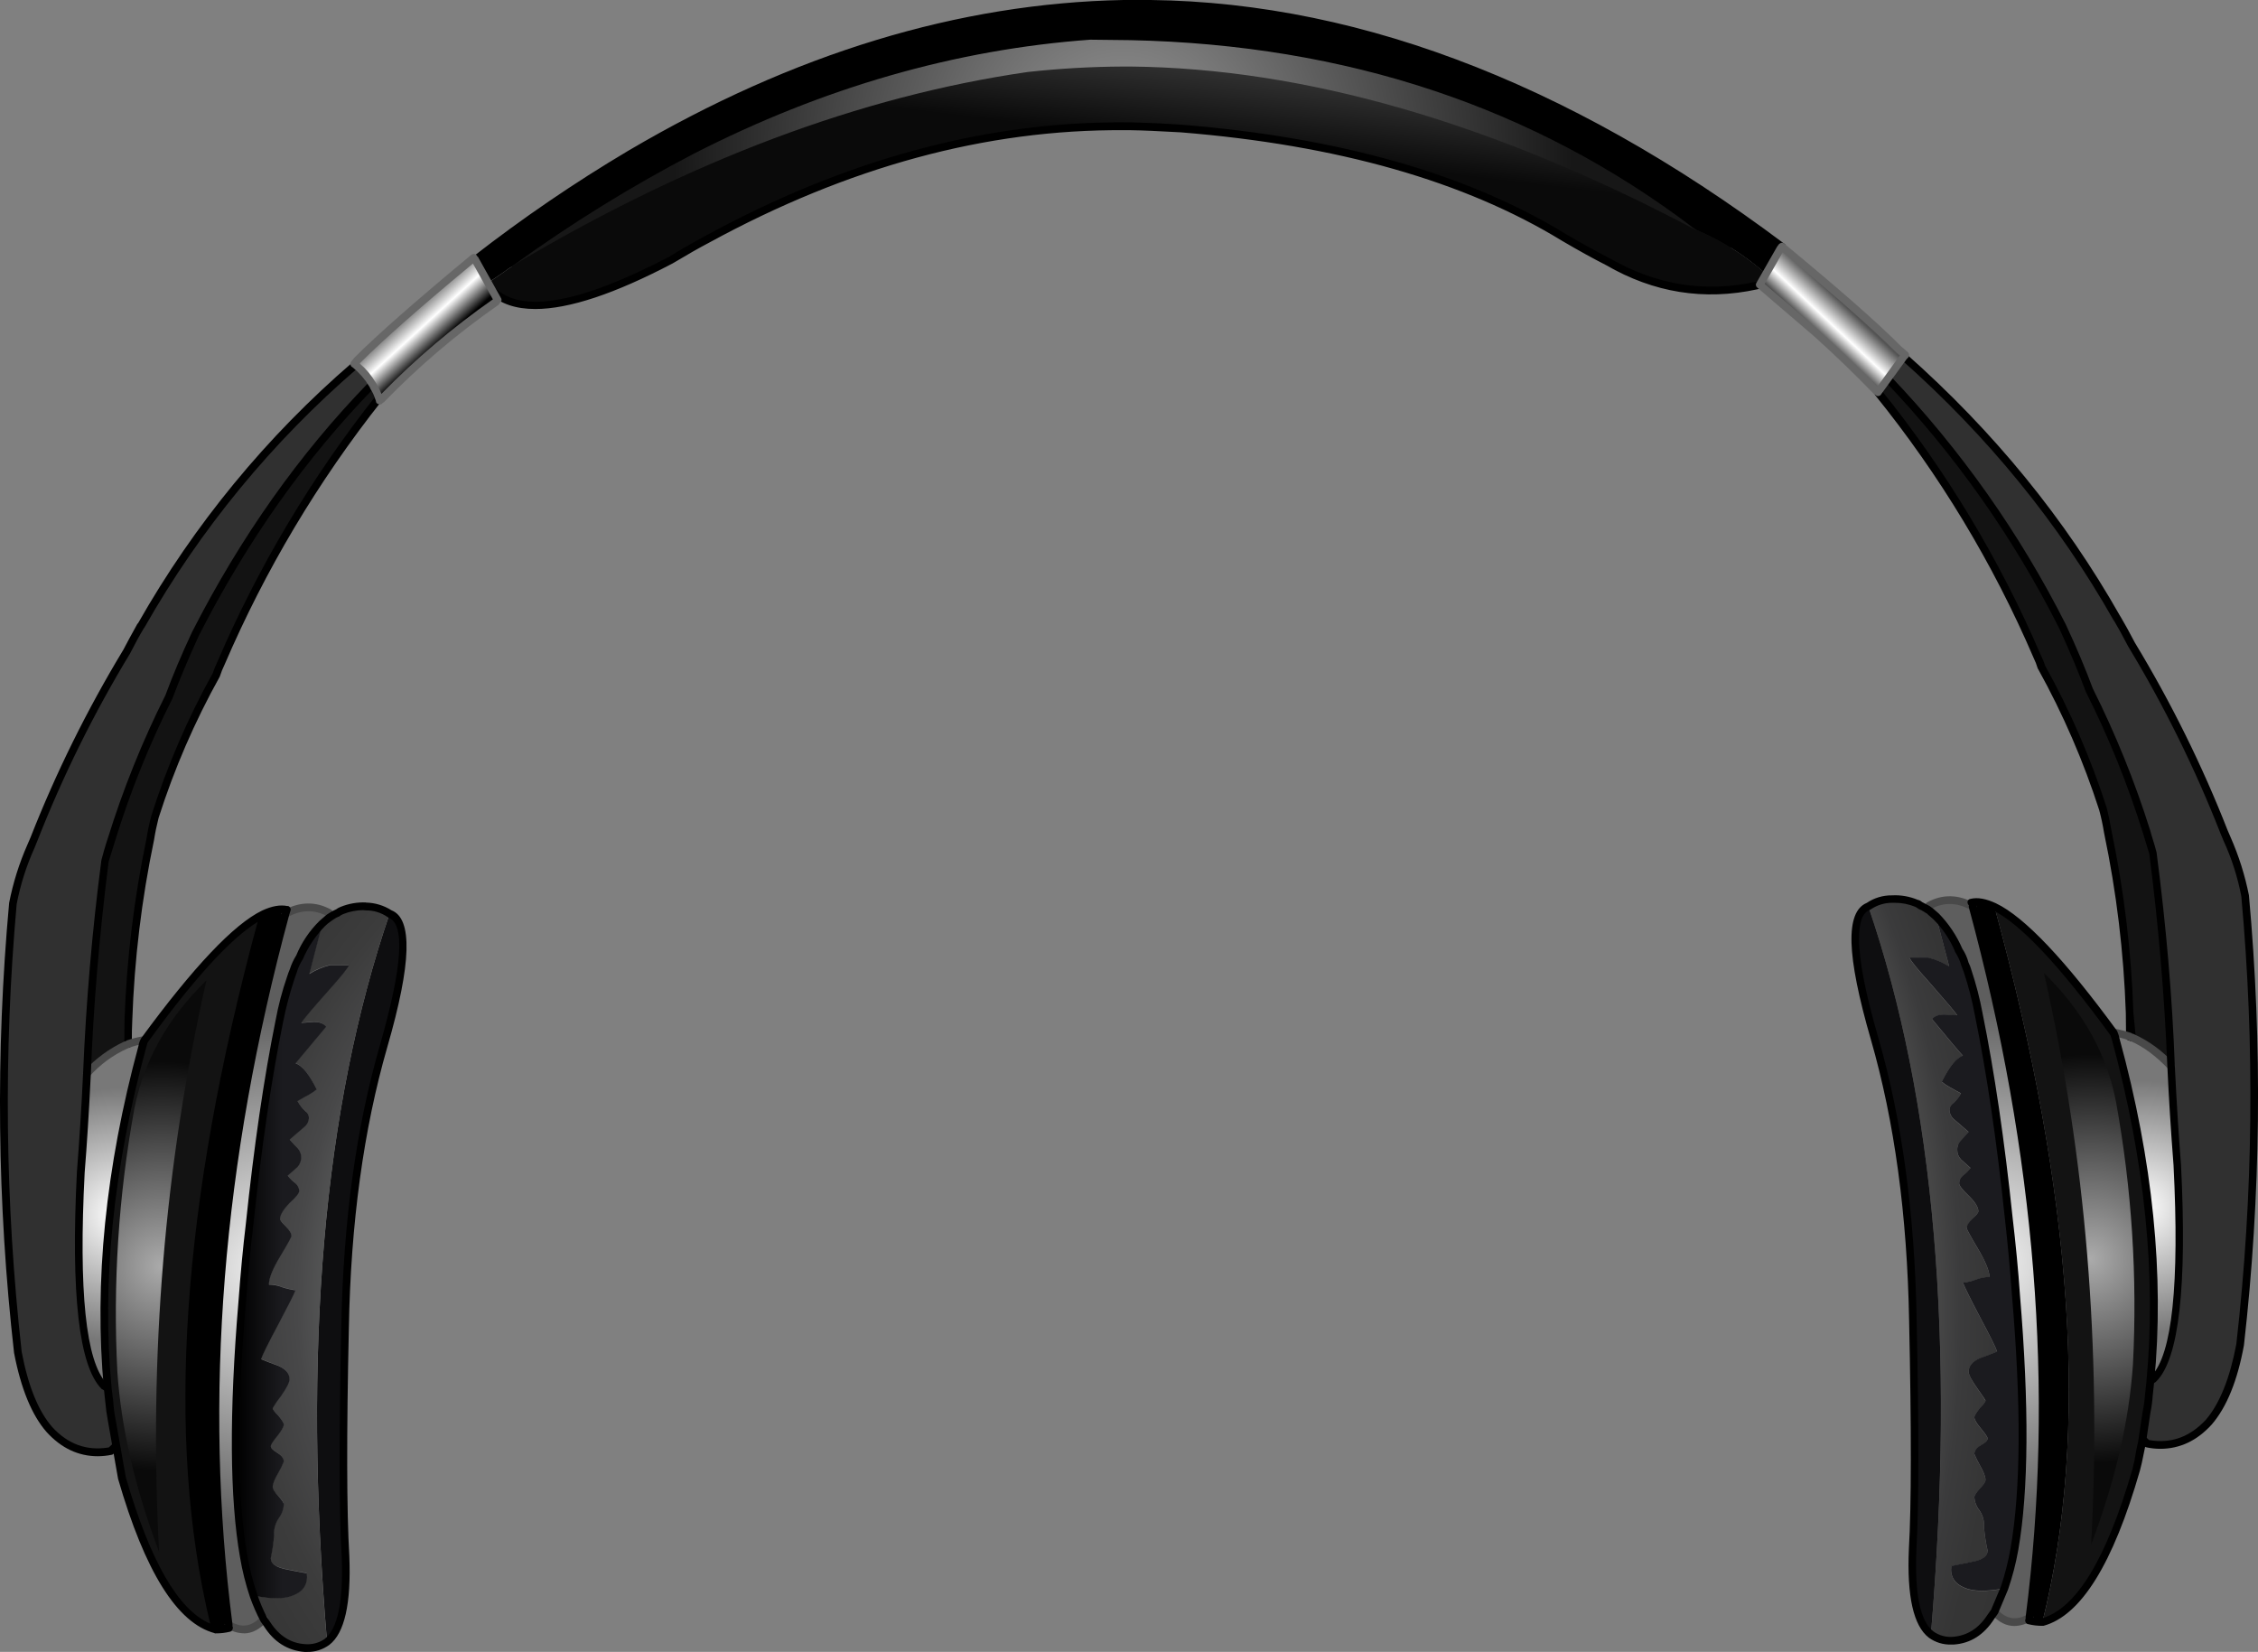 <?xml version="1.0" encoding="iso-8859-1"?>
<!-- Generator: Adobe Illustrator 20.1.0, SVG Export Plug-In . SVG Version: 6.00 Build 0)  -->
<svg version="1.0" id="Layer_1" xmlns="http://www.w3.org/2000/svg" xmlns:xlink="http://www.w3.org/1999/xlink" x="0px" y="0px"
	 viewBox="0 0 875 640.11" enable-background="new 0 0 875 640.11" xml:space="preserve">
<rect x="0" y="0" width="875" height="640.11" fill="#808080" stroke="none"/>
<title>hats_0009</title>
<path fill="#FFFFFF" fill-opacity="0" d="M870.58,1.86H784V1.5H11.87v613H206.7V195.74h497.9v361h166V1.86H870.58z"/>
<radialGradient id="SVGID_1_" cx="205.375" cy="552.854" r="94.659" gradientTransform="matrix(1.84 0 0 -1.84 57.21 1075.35)" gradientUnits="userSpaceOnUse">
	<stop  offset="0" style="stop-color:#9A9A9A"/>
	<stop  offset="1" style="stop-color:#171717"/>
</radialGradient>
<path fill="url(#SVGID_1_)" d="M660.48,99.86l15.44-5.8C619.56,50.32,560.253,23.48,498,13.54c-49.747-8-100.29-5.023-151.63,8.93
	c-37.017,10.098-72.503,25.14-105.5,44.72c-16.833,9.94-30.03,18.897-39.59,26.87l-7,4.32l7,8.65
	c4.347-2.393,35.377-13.987,93.09-34.78c28.853-10.367,57.28-20.52,85.28-30.46c42.667-13.74,102.277-8.187,178.83,16.66
	C596.767,70.903,630.767,84.707,660.48,99.86z"/>
<path fill="#303030" d="M144.31,148.91c-1.744-2.858-3.947-5.409-6.52-7.55l-0.18,0.09c-33.208,28.657-61.249,62.803-82.9,100.95
	l-0.18,0.18c-0.98,1.653-2.817,4.967-5.51,9.94c-13.935,23.167-25.923,47.45-35.84,72.6L12,328c-3.144,7.078-5.492,14.483-7,22.08
	C-0.225,407.97,0.418,466.24,6.92,524c2.573,13.56,6.647,23.56,12.22,30c6.613,7.18,14.547,9.94,23.8,8.28l5.79-5.52l-1.19-15.46
	l-5.61-3.3l-0.18,0.28l-1.38-1.1c-8.393-8.527-11.393-36.163-9-82.91c0.793-10.247,1.59-22.977,2.39-38.19
	c0.98-26.44,3.313-53.953,7-82.54c1.1-3.68,1.927-6.47,2.48-8.37c5.929-18.899,13.366-37.292,22.24-55
	c3-8.16,6.46-16.35,10.38-24.57c18.807-36.933,41.537-69.017,68.19-96.25L144.31,148.91z"/>
<radialGradient id="SVGID_2_" cx="205.521" cy="552.821" r="26.603" gradientTransform="matrix(1.84 0 0 -1.84 -332.52 1487.79)" gradientUnits="userSpaceOnUse">
	<stop  offset="0" style="stop-color:#FFFFFF"/>
	<stop  offset="1" style="stop-color:#787878"/>
</radialGradient>
<path fill="url(#SVGID_2_)" d="M55.9,403c-2.132,0.302-4.226,0.824-6.25,1.56c-0.233,0.148-0.481,0.272-0.74,0.37
	c-5.78,2.569-10.946,6.344-15.15,11.07c-0.793,15.213-1.59,27.943-2.39,38.19c-2.387,46.747,0.613,74.383,9,82.91l1.38,1.1
	l0.18-0.28L60,499.87L55.9,403z"/>
<path fill="#131313" d="M144.31,148.91l-0.28,0.37c-26.667,27.24-49.397,59.323-68.19,96.25c-3.893,8.22-7.353,16.41-10.38,24.57
	c-8.874,17.708-16.311,36.101-22.24,55c-0.553,1.9-1.38,4.69-2.48,8.37c-3.673,28.587-6.007,56.1-7,82.54
	c4.201-4.749,9.37-8.544,15.16-11.13l0.92-9.57c0.754-23.606,3.582-47.099,8.45-70.21c0.553-3.333,1.137-6.217,1.75-8.65
	c6.141-19.058,14.112-37.477,23.8-55c0.526-1.521,1.147-3.007,1.86-4.45c15.75-36.799,36.331-71.336,61.2-102.7
	c-0.474-1.51-1.122-2.96-1.93-4.32L144.31,148.91z"/>
<linearGradient id="SVGID_3_" gradientUnits="userSpaceOnUse" x1="304.682" y1="161.72" x2="306.512" y2="146.42" gradientTransform="matrix(1.84 0 0 1.84 -117.39 -244.18)">
	<stop  offset="0" style="stop-color:#0A0A0A"/>
	<stop  offset="1" style="stop-color:#2F2F2F"/>
</linearGradient>
<path fill="url(#SVGID_3_)" d="M657.45,89.28l-1.56-0.83c-77.927-41.1-150.523-61.99-217.79-62.67h-2.66
	c-12.435,0.052-24.859,0.76-37.22,2.12c-64.573,9.333-130.907,34.24-199,74.72c-0.388,0.123-0.717,0.387-0.92,0.74
	c-1.009,0.551-1.964,1.197-2.85,1.93l-6.45,4.42l1.38,2.39l0.55,0.64c10.907,10.367,33.943,6.367,69.11-12
	c4.107-2.573,8.793-5.24,14.06-8c54.033-29.507,107.823-44.137,161.37-43.89h2.66c7.227,0.187,13.75,0.493,19.57,0.92
	c61,4.987,110.46,19.063,148.38,42.23c5.82,3.5,11.487,6.63,17,9.39c18.193,10.493,37.46,13.56,57.8,9.2H681l0.92-0.28l2.48-4.14
	c-8.056-7.196-17.255-12.999-27.22-17.17l0.46,0.28h-0.18H657.45z"/>
<path d="M422.47,15.38l15.62,0.18C521.843,17.347,594.48,41.55,656,88.17l1.18,0.83c9.96,4.185,19.153,10.001,27.2,17.21l5.51-9.85
	l0.64-0.74C605.623,32.067,521.48,0.69,438.1,1.49h-2.66c-63.533,1.227-127.217,20.613-191.05,58.16
	c-20.946,12.324-41.053,26.021-60.19,41l4.78,9l6.52-4.42c0.886-0.733,1.841-1.379,2.85-1.93c0.203-0.353,0.532-0.617,0.92-0.74
	c22.114-16.005,45.366-30.376,69.57-43C319.007,33.913,370.217,19.187,422.47,15.38z"/>
<radialGradient id="SVGID_4_" cx="205.511" cy="552.791" r="26.64" gradientTransform="matrix(1.84 0 0 -1.84 451.91 1484.93)" gradientUnits="userSpaceOnUse">
	<stop  offset="0" style="stop-color:#FFFFFF"/>
	<stop  offset="1" style="stop-color:#787878"/>
</radialGradient>
<path fill="url(#SVGID_4_)" d="M843.72,451.38c-0.98-11.533-1.777-24.263-2.39-38.19c-5.087-5.273-10.14-8.983-15.16-11.13
	l-0.74-0.28c-2.059-0.744-4.181-1.3-6.34-1.66L815,497l18.2,38.1l0.09,0.37l1.38-1.2C843.097,525.697,846.113,498.067,843.72,451.38
	z"/>
<path fill="#303030" d="M863,325.13l-1.19-2.85c-9.879-25.165-21.858-49.454-35.81-72.61c-1.333-2.667-3.17-5.98-5.51-9.94
	l-0.18-0.18c-21.333-37.667-48.87-71.437-82.61-101.31l-6.25,8.47c27.207,28.469,50.033,60.822,67.73,96
	c4.227,8.833,7.72,17.053,10.48,24.66c8.899,17.665,16.308,36.042,22.15,54.94c1.407,4.293,2.263,7.083,2.57,8.37
	c3.553,27.607,5.887,55.12,7,82.54c0.613,13.927,1.41,26.657,2.39,38.19c2.387,46.667-0.647,74.303-9.1,82.91l-1.38,1.2l-0.09-0.37
	l-5.7,3.31L826.26,554l5.79,5.43c9.253,1.72,17.217-1.04,23.89-8.28c5.633-6.627,9.677-16.627,12.13-30
	c6.574-57.762,7.221-116.046,1.93-173.94C868.503,339.611,866.155,332.204,863,325.13z"/>
<path fill="#131313" d="M731.43,146.7l-3.68,5.25V152c25.037,31.113,45.748,65.472,61.57,102.14c0.792,1.424,1.41,2.938,1.84,4.51
	c9.758,17.483,17.745,35.898,23.84,54.97c0.793,3.067,1.407,5.95,1.84,8.65c4.803,23.121,7.63,46.609,8.45,70.21l0.92,9.57
	c5.027,2.147,10.08,5.857,15.16,11.13c-1.1-27.42-3.433-54.933-7-82.54c-0.307-1.287-1.163-4.077-2.57-8.37
	c-5.842-18.898-13.251-37.275-22.15-54.94c-2.76-7.607-6.253-15.827-10.48-24.66C781.467,207.502,758.638,175.159,731.43,146.7z"/>
<path d="M728.95,151.12c-0.42-0.623-1.265-0.787-1.888-0.367c-0.08,0.054-0.155,0.117-0.222,0.187c-0.306,0.249-0.503,0.608-0.55,1
	c-0.069,0.39,0.033,0.79,0.28,1.1c25.043,30.952,45.713,65.199,61.43,101.78c0.667,1.361,1.219,2.776,1.65,4.23l0.18,0.28
	c9.645,17.411,17.569,35.721,23.66,54.67c0.758,2.851,1.372,5.738,1.84,8.65c4.828,23.026,7.656,46.427,8.45,69.94l0.09,9.2
	c-0.055,0.755,0.512,1.411,1.266,1.466c0.038,0.003,0.076,0.004,0.114,0.004c0.258,0.21,0.589,0.311,0.92,0.28h0.09
	c0.392-0.045,0.751-0.243,1-0.55c0.298-0.283,0.436-0.695,0.37-1.1l-0.92-9.48c-0.787-23.633-3.614-47.154-8.45-70.3
	c-0.667-3.807-1.28-6.783-1.84-8.93c-6.134-19.131-14.133-37.613-23.88-55.18c-0.486-1.523-1.102-3.002-1.84-4.42
	c-15.816-36.824-36.591-71.314-61.75-102.51 M147.95,155.21c0.551-0.461,0.623-1.281,0.162-1.831
	c-0.097-0.115-0.212-0.213-0.342-0.289c-0.31-0.247-0.71-0.349-1.1-0.28c-0.392,0.045-0.751,0.243-1,0.55
	c-24.895,31.49-45.536,66.121-61.39,103c-0.707,1.463-1.322,2.97-1.84,4.51c-9.749,17.566-17.722,36.061-23.8,55.21
	c-0.77,2.878-1.385,5.796-1.84,8.74c-4.852,23.18-7.712,46.733-8.55,70.4l-0.09,9.29c-0.004,0.414,0.162,0.812,0.46,1.1
	c0.493,0.552,1.34,0.601,1.892,0.108c0.038-0.034,0.074-0.07,0.108-0.108c0.298-0.288,0.464-0.686,0.46-1.1
	c0-4.047,0.06-7.083,0.18-9.11c0.8-23.533,3.627-46.953,8.45-70c0.427-2.76,1.01-5.583,1.75-8.47
	c6.058-18.995,14.001-37.336,23.71-54.75l0.09-0.28c0.482-1.479,1.066-2.923,1.75-4.32c15.73-36.647,36.237-71.052,60.99-102.32
	 M192,111.64l-0.64-0.55c-0.63-0.537-1.577-0.462-2.115,0.169c-0.48,0.563-0.478,1.391,0.005,1.951l0.64,0.64
	c4.167,3.927,10.017,5.89,17.55,5.89c13.047,0,30.783-5.89,53.21-17.67c5.633-3.373,10.32-6.04,14.06-8
	c53.913-29.447,107.49-43.987,160.73-43.62H438c4.533,0.06,11.057,0.337,19.57,0.83c60.713,4.907,109.97,18.923,147.77,42.05
	c6.373,3.74,12.04,6.87,17,9.39c18.5,10.733,38.043,13.863,58.63,9.39l0.83-0.18l0.74-0.28c0.665-0.222,1.024-0.942,0.802-1.607
	c-0.038-0.115-0.093-0.224-0.162-0.323c-0.183-0.37-0.519-0.641-0.92-0.74c-0.393-0.125-0.82-0.092-1.19,0.09l-0.37,0.09h-0.18
	c-19.787,4.353-38.717,1.317-56.79-9.11c-5.513-2.82-11.12-5.917-16.82-9.29c-38.227-23.38-87.913-37.523-149.06-42.43
	c-5.88-0.427-12.467-0.733-19.76-0.92h-2.66c-53.853-0.247-107.887,14.42-162.1,44c-5.087,2.76-9.773,5.46-14.06,8.1
	c-34.493,18-56.917,22.05-67.27,12.15 M435.43,3.05L441.5,3c40.74,0,81.907,7.84,123.5,23.52s83.13,39.083,124.61,70.21
	c0.523,0.523,1.372,0.524,1.895,0.001c0.084-0.084,0.156-0.178,0.215-0.281c0.488-0.534,0.452-1.362-0.082-1.851
	c-0.061-0.056-0.127-0.106-0.198-0.149C649.053,62.657,606.663,38.84,564.27,23S479.82-0.507,438.1,0h-2.76
	C371.5,1.24,307.57,20.693,243.55,58.36c-20.937,12.431-41.07,26.168-60.28,41.13c-0.651,0.418-0.84,1.284-0.422,1.934
	c0.042,0.066,0.09,0.128,0.142,0.186c0.305,0.338,0.735,0.537,1.19,0.55c0.345,0.009,0.677-0.125,0.92-0.37
	c19.104-14.891,39.145-28.54,60-40.86C308.7,23.45,372.143,4.157,435.43,3.05z"/>
<path fill="#494949" d="M56.09,404.45c0.778-0.043,1.373-0.708,1.33-1.486c-0.005-0.089-0.018-0.178-0.04-0.264
	c-0.046-0.392-0.244-0.751-0.55-1c-0.334-0.187-0.724-0.251-1.1-0.18c-2.253,0.348-4.469,0.904-6.62,1.66l-0.37,0.28l-0.46,0.09
	c-5.918,2.743-11.231,6.635-15.63,11.45c-0.585,0.471-0.679,1.327-0.208,1.912c0.062,0.077,0.131,0.146,0.208,0.208
	c0.312,0.248,0.701,0.379,1.1,0.37c0.387,0.014,0.759-0.156,1-0.46c4.092-4.58,9.1-8.249,14.7-10.77l0.37-0.18l0.28-0.09
	c1.94-0.727,3.951-1.25,6-1.56 M825.91,400.29c-2.124-0.732-4.305-1.287-6.52-1.66c-0.789-0.164-1.562,0.343-1.726,1.133
	c-0.011,0.052-0.019,0.104-0.024,0.157c-0.13,0.779,0.396,1.516,1.175,1.646c0.038,0.006,0.076,0.011,0.115,0.014
	c2.052,0.293,4.065,0.816,6,1.56l0.37,0.09l0.28,0.18c4.9,2.087,9.8,5.707,14.7,10.86c0.287,0.299,0.685,0.465,1.1,0.46
	c0.865-0.055,1.522-0.801,1.467-1.666c-0.021-0.336-0.15-0.656-0.367-0.914c-4.387-4.876-9.736-8.791-15.71-11.5l-0.46-0.09
	L825.91,400.29z"/>
<path d="M145,150.29c0.302-0.242,0.473-0.613,0.46-1c0.004-0.414-0.162-0.812-0.46-1.1c-0.474-0.583-1.331-0.671-1.913-0.197
	c-0.072,0.059-0.138,0.125-0.197,0.197c-26.833,27.607-49.653,59.843-68.46,96.71c-4.08,8.733-7.53,16.917-10.35,24.55
	c-8.904,17.767-16.342,36.232-22.24,55.21l-0.55,1.66c-0.613,1.9-1.28,4.233-2,7c-3.567,27.233-5.933,54.793-7.1,82.68
	c-0.553,12.087-1.35,24.817-2.39,38.19c-2.387,47.24,0.8,75.24,9.56,84l6.8,4l1,14l-5,4.69c-8.48,1.413-15.783-1.213-21.91-7.88
	c-5.393-6.193-9.343-15.917-11.85-29.17c-6.452-57.619-7.102-115.741-1.94-173.49c1.44-7.484,3.752-14.774,6.89-21.72l1.19-2.94
	c9.869-25.114,21.859-49.341,35.84-72.42c2-3.927,3.777-7.177,5.33-9.75l0.28-0.37c21.567-37.988,49.512-71.981,82.61-100.49
	c0.604-0.408,0.762-1.229,0.354-1.833c-0.073-0.108-0.162-0.205-0.264-0.287c-0.249-0.307-0.608-0.505-1-0.55
	c-0.366,0.004-0.72,0.135-1,0.37c-33.333,28.679-61.472,62.89-83.18,101.13l-0.28,0.28c-2.327,4.173-4.133,7.507-5.42,10
	c-14.035,23.203-26.078,47.553-36,72.79l-1.19,2.76c-3.191,7.23-5.566,14.793-7.08,22.55c-5.294,58.047-4.654,116.483,1.91,174.4
	c2.667,13.867,6.863,24.08,12.59,30.64c5.7,6.26,12.317,9.39,19.85,9.39c1.79-0.007,3.576-0.191,5.33-0.55
	c0.287-0.018,0.554-0.151,0.74-0.37l5.79-5.52c0.409-0.248,0.598-0.742,0.46-1.2L49,541.19c-0.006-0.506-0.291-0.967-0.74-1.2l-7-4
	c-8-8.407-10.817-35.613-8.45-81.62c0.86-10.553,1.657-23.283,2.39-38.19c0.98-26.133,3.277-53.557,6.89-82.27l2.57-8.28
	c5.832-18.901,13.241-37.279,22.15-54.94c2.667-7.113,6.097-15.273,10.29-24.48C95.867,209.497,118.5,177.523,145,150.29z"/>
<linearGradient id="SVGID_5_" gradientUnits="userSpaceOnUse" x1="149.677" y1="197.616" x2="156.397" y2="204.966" gradientTransform="matrix(1.84 0 0 1.84 -117.39 -244.18)">
	<stop  offset="0" style="stop-color:#545454"/>
	<stop  offset="0.5" style="stop-color:#FFFFFF"/>
	<stop  offset="1" style="stop-color:#000000"/>
</linearGradient>
<path fill="url(#SVGID_5_)" d="M184.19,100.69l-0.55-0.83c-20.767,17.18-35.807,30.4-45.12,39.66l-1.19,1.56l0.46,0.28
	c2.573,2.141,4.776,4.692,6.52,7.55l0.64,1.1c0.808,1.36,1.456,2.81,1.93,4.32l0.28,0.83l0.46-0.37h0.09
	c13.601-14.043,28.527-26.738,44.57-37.91l0.55-0.74L184.19,100.69z"/>
<path fill="#676767" d="M185.48,100c-0.051-0.267-0.23-0.492-0.48-0.6l-0.28-0.46c-0.249-0.307-0.608-0.505-1-0.55
	c-0.399-0.009-0.788,0.122-1.1,0.37c-21.38,17.727-36.48,31.007-45.3,39.84l-1.19,1.47c-0.48,0.594-0.441,1.452,0.09,2l0.55,0.37
	c2.478,2.019,4.592,4.447,6.25,7.18l0.28,0.46l0.28,0.64c0.8,1.239,1.42,2.586,1.84,4l0.18,0.37l0.18,0.83
	c0.23,0.406,0.637,0.681,1.1,0.74l0.28,0.09c0.382-0.01,0.743-0.177,1-0.46l0.18-0.18l0.46-0.28
	c13.515-13.946,28.347-26.551,44.29-37.64l0.92-1.1c0.426-0.459,0.464-1.157,0.09-1.66L185.48,100 M146.33,149.6
	c-0.187-0.489-0.436-0.953-0.74-1.38c-1.643-2.77-3.723-5.255-6.16-7.36l0.09-0.18c8.947-8.96,23.527-21.813,43.74-38.56L191,116
	c-15.522,10.814-29.984,23.075-43.19,36.62c-0.426-1.055-0.92-2.08-1.48-3.07L146.33,149.6z"/>
<path d="M860.45,322.92l1.19,2.85c3.159,6.872,5.472,14.101,6.89,21.53c5.287,57.764,4.641,115.918-1.93,173.55
	c-2.513,13.253-6.433,23.007-11.76,29.26c-6.247,6.747-13.597,9.383-22.05,7.91l-5-4.69l1.1-14l6.43-3.77l0.28-0.28
	c8.76-8.667,11.947-36.667,9.56-84c-0.86-10.667-1.657-23.367-2.39-38.1c-0.98-26.667-3.34-54.303-7.08-82.91
	c-0.307-1.287-0.973-3.557-2-6.81l-0.46-1.66c-5.941-18.895-13.378-37.286-22.24-55c-2.927-7.867-6.413-16.133-10.46-24.8
	c-17.811-35.282-40.724-67.748-68-96.35c-0.412-0.601-1.234-0.755-1.835-0.342c-0.103,0.071-0.196,0.156-0.275,0.252
	c-0.585,0.471-0.679,1.327-0.208,1.912c0.062,0.077,0.131,0.146,0.208,0.208c27.065,28.378,49.793,60.595,67.45,95.61
	c4.227,9.14,7.687,17.377,10.38,24.71c8.882,17.607,16.291,35.92,22.15,54.75l2.48,8.1c3.553,27.547,5.887,55.03,7,82.45
	c0.553,12.087,1.35,24.817,2.39,38.19c2.327,46.133-0.523,73.34-8.55,81.62l-7,4c-0.449,0.233-0.734,0.694-0.74,1.2l-1.19,15.46
	c-0.019,0.446,0.148,0.881,0.46,1.2l5.79,5.52c0.24,0.193,0.526,0.321,0.83,0.37c1.723,0.362,3.479,0.546,5.24,0.55
	c7.6,0,14.247-3.13,19.94-9.39c5.82-6.747,9.987-16.99,12.5-30.73c6.57-57.91,7.217-116.339,1.93-174.38
	c-1.534-7.719-3.908-15.247-7.08-22.45l-1.19-2.76c-9.886-25.213-21.91-49.535-35.94-72.7c-2.147-4.113-3.983-7.447-5.51-10
	l-0.18-0.28c-21.333-37.667-48.963-71.53-82.89-101.59c-0.462-0.564-1.294-0.647-1.858-0.185c-0.097,0.079-0.182,0.172-0.252,0.275
	c-0.545,0.525-0.562,1.392-0.037,1.937c0.066,0.068,0.138,0.13,0.217,0.183c33.573,29.773,60.987,63.42,82.24,100.94l0.28,0.37
	c1.227,2,3.033,5.283,5.42,9.85C838.656,273.579,850.616,297.807,860.45,322.92z"/>
<path d="M764,349.7l0.37,1.56c26.007,95.827,33.343,187.693,22.01,275.6c0.127,0.396,0.095,0.827-0.09,1.2
	c1.696,0.34,3.42,0.524,5.15,0.55c18.32-72.82,12.133-165.24-18.56-277.26C769.38,349.697,766.42,349.147,764,349.7z"/>
<radialGradient id="SVGID_6_" cx="205.521" cy="552.839" r="260.67" gradientTransform="matrix(1.84 0 0 -1.84 -45.07 1524.69)" gradientUnits="userSpaceOnUse">
	<stop  offset="0.81" style="stop-color:#BDBFC2"/>
	<stop  offset="0.82" style="stop-color:#A5A7A9"/>
	<stop  offset="0.83" style="stop-color:#87888A"/>
	<stop  offset="0.84" style="stop-color:#6C6D6E"/>
	<stop  offset="0.86" style="stop-color:#575858"/>
	<stop  offset="0.87" style="stop-color:#474747"/>
	<stop  offset="0.89" style="stop-color:#3B3B3C"/>
	<stop  offset="0.92" style="stop-color:#353535"/>
	<stop  offset="1" style="stop-color:#333333"/>
</radialGradient>
<path fill="url(#SVGID_6_)" d="M742.64,350.06c-2.962-1.24-6.162-1.807-9.37-1.66c-3.316-0.051-6.564,0.946-9.28,2.85
	c25.733,75.027,33.82,169.073,24.26,282.14c2.517,1.772,5.57,2.616,8.64,2.39c6.187-0.493,11.057-3.59,14.61-9.29l1.38-1.93l3.86-9
	c-6.92,1.287-12.037,1.227-15.35-0.18c-4-1.593-5.747-4.417-5.24-8.47l8.18-1.66c3.92-0.733,5.88-2.173,5.88-4.32
	c-0.654-2.943-1.115-5.926-1.38-8.93c0.197-2.346-0.421-4.687-1.75-6.63c-1.177-1.472-1.875-3.269-2-5.15
	c0-0.613,0.703-1.717,2.11-3.31c1.473-1.473,2.21-2.607,2.21-3.4c0-1.227-0.737-3.13-2.21-5.71c-0.793-1.394-1.498-2.837-2.11-4.32
	c0-1.227,0.857-2.36,2.57-3.4c1.713-1.04,2.57-1.9,2.57-2.58c0-0.553-0.857-1.84-2.57-3.86s-2.57-3.493-2.57-4.42
	c0-0.493,0.703-1.66,2.11-3.5c1.473-1.473,2.21-2.453,2.21-2.94c0-0.12-1.073-1.717-3.22-4.79c-2.147-3.073-3.25-5.19-3.31-6.35
	c0-2.207,1.44-3.957,4.32-5.25c3.06-1.107,5.297-1.967,6.71-2.58c-0.427-1.413-2.663-5.923-6.71-13.53
	c-3.553-6.747-5.727-11.133-6.52-13.16c1.716-0.246,3.407-0.647,5.05-1.2c1.671-0.649,3.447-0.988,5.24-1c0-2.267-1.5-5.933-4.5-11
	c-2.88-4.847-4.32-7.483-4.32-7.91c0-0.98,0.737-2.207,2.21-3.68c1.473-1.473,2.24-2.423,2.3-2.85c0-1.593-1.257-3.617-3.77-6.07
	c-2.453-2.333-3.68-3.93-3.68-4.79c-0.007-1.175,0.537-2.286,1.47-3c1.108-0.843,2.097-1.832,2.94-2.94l-3.68-3.31
	c-0.956-0.985-1.485-2.307-1.47-3.68c-0.05-1.405,0.482-2.769,1.47-3.77l2.94-3.22l-5.79-5c-1.02-0.919-1.616-2.218-1.65-3.59
	c0.056-1.017,0.605-1.943,1.47-2.48c1.227-1.093,2.244-2.401,3-3.86l-4.32-2.39c-1.099-0.616-2.143-1.325-3.12-2.12
	c2.88-5.827,5.607-9.2,8.18-10.12c-0.98-0.98-4.963-5.703-11.95-14.17c0.92-1.167,2.513-1.75,4.78-1.75l5,0.28
	c-0.793-1.227-4.317-5.397-10.57-12.51c-5.147-5.707-7.78-8.99-7.9-9.85h7.26c2.852,0.722,5.579,1.868,8.09,3.4
	c-2.667-10.307-4.383-16.747-5.15-19.32l-2.2-2.03c-0.667-0.493-1.157-0.86-1.47-1.1c-0.818-0.504-1.677-0.935-2.57-1.29
	C743.619,350.408,743.152,350.147,742.64,350.06z"/>
<radialGradient id="SVGID_7_" cx="205.521" cy="552.831" r="54.434" gradientTransform="matrix(1.84 0 0 -1.84 391.16 1505.92)" gradientUnits="userSpaceOnUse">
	<stop  offset="0" style="stop-color:#F5F5F5"/>
	<stop  offset="1" style="stop-color:#5E5E5E"/>
</radialGradient>
<path fill="url(#SVGID_7_)" d="M764.33,351.26c-5.82-3.127-11.427-3.25-16.82-0.37l-1,1.2c0.307,0.247,0.797,0.613,1.47,1.1
	l2.21,1.93c3.772,3.731,6.767,8.173,8.81,13.07c1.014,1.643,1.817,3.407,2.39,5.25c0.462,0.9,0.798,1.859,1,2.85
	c1.81,5.386,3.253,10.889,4.32,16.47c4.72,23.433,8.61,49.843,11.67,79.23c0.98,8,1.9,17.97,2.76,29.91
	c3.613,42.82,3.43,75.61-0.55,98.37c-0.866,5.191-2.157,10.301-3.86,15.28l-3.86,9c3.92,4.48,8.423,5.247,13.51,2.3
	C797.713,538.95,790.363,447.087,764.33,351.26z"/>
<path fill="#1B1B1F" d="M755.32,374.45c-2.511-1.532-5.238-2.678-8.09-3.4H740c0.12,0.86,2.753,4.143,7.9,9.85
	c6.247,7.113,9.77,11.283,10.57,12.51l-5-0.28c-2.267,0-3.86,0.583-4.78,1.75c6.987,8.467,10.97,13.19,11.95,14.17
	c-2.573,0.92-5.3,4.293-8.18,10.12c0.977,0.795,2.021,1.504,3.12,2.12l4.32,2.39c-0.756,1.459-1.773,2.767-3,3.86
	c-0.865,0.537-1.414,1.463-1.47,2.48c0.034,1.372,0.63,2.671,1.65,3.59l5.79,5l-2.94,3.22c-0.988,1.001-1.52,2.365-1.47,3.77
	c-0.015,1.373,0.513,2.695,1.47,3.68l3.68,3.31c-0.843,1.108-1.832,2.097-2.94,2.94c-0.933,0.714-1.477,1.825-1.47,3
	c0,0.86,1.227,2.457,3.68,4.79c2.513,2.453,3.77,4.477,3.77,6.07c0,0.493-0.767,1.443-2.3,2.85s-2.27,2.633-2.21,3.68
	c0,0.427,1.44,3.063,4.32,7.91c3,5.093,4.5,8.76,4.5,11c-1.793,0.012-3.569,0.351-5.24,1c-1.624,0.617-3.322,1.02-5.05,1.2
	c0.793,2,2.967,6.387,6.52,13.16c4.047,7.607,6.283,12.117,6.71,13.53c-1.407,0.613-3.643,1.473-6.71,2.58
	c-2.88,1.287-4.32,3.037-4.32,5.25c0,1.107,1.103,3.223,3.31,6.35c2.207,3.127,3.28,4.723,3.22,4.79c0,0.493-0.737,1.473-2.21,2.94
	c-1.407,1.84-2.11,3.007-2.11,3.5c0,0.92,0.857,2.393,2.57,4.42c1.713,2.027,2.57,3.313,2.57,3.86c0,0.733-0.857,1.593-2.57,2.58
	c-1.713,0.987-2.57,2.12-2.57,3.4c0.612,1.483,1.317,2.926,2.11,4.32c1.473,2.573,2.21,4.477,2.21,5.71c0,0.8-0.737,1.933-2.21,3.4
	c-1.407,1.593-2.11,2.697-2.11,3.31c0.125,1.881,0.823,3.678,2,5.15c1.329,1.943,1.947,4.284,1.75,6.63
	c0.265,3.004,0.726,5.987,1.38,8.93c0,2.147-1.96,3.587-5.88,4.32l-8.18,1.66c-0.493,4.047,1.253,6.87,5.24,8.47
	c3.333,1.413,8.45,1.473,15.35,0.18c1.703-4.979,2.994-10.089,3.86-15.28c4-22.76,4.183-55.55,0.55-98.37
	c-0.86-11.88-1.78-21.82-2.76-29.82c-3.06-29.387-6.95-55.797-11.67-79.23c-1.067-5.581-2.51-11.084-4.32-16.47
	c-0.202-0.991-0.538-1.95-1-2.85c-0.573-1.843-1.376-3.607-2.39-5.25c-2.046-4.897-5.044-9.34-8.82-13.07
	C750.917,357.71,752.627,364.15,755.32,374.45z"/>
<path fill="#0E0E10" d="M726.37,402.52c9.187,31.84,14.15,68.173,14.89,109c0.92,41.713,0.89,71.283-0.09,88.71
	c-0.733,17.793,1.627,28.837,7.08,33.13c9.553-113.04,1.47-207.073-24.25-282.1C716.573,353.96,717.363,371.047,726.37,402.52z"/>
<path fill="#131313" d="M819.92,402.79c-0.191-0.824-0.469-1.625-0.83-2.39c-19.913-27.42-35.32-43.753-46.22-49
	c30.667,112,36.853,204.42,18.56,277.26c14-3.74,26.1-23.37,36.3-58.89l0.74-3.13c0.667-3.5,1.187-6.017,1.56-7.55l1.75-11.78
	c0.447-2.218,0.755-4.463,0.92-6.72l0.55-5.06C837.083,494.09,832.64,449.843,819.92,402.79z"/>
<path fill="#494949" d="M787.12,628.15c0.693-0.261,1.042-1.034,0.781-1.726c-0.054-0.143-0.132-0.277-0.231-0.394
	c-0.189-0.308-0.484-0.536-0.83-0.64c-0.403-0.125-0.842-0.059-1.19,0.18c-4.347,2.513-8.237,1.87-11.67-1.93
	c-0.249-0.307-0.608-0.505-1-0.55c-0.399-0.009-0.788,0.122-1.1,0.37c-0.318,0.274-0.489,0.681-0.46,1.1
	c-0.053,0.374,0.086,0.751,0.37,1c2.667,3.007,5.607,4.51,8.82,4.51c2.304-0.064,4.552-0.729,6.52-1.93 M764.33,352.73
	c0.591,0.051,1.148-0.284,1.38-0.83c0.396-0.664,0.18-1.523-0.484-1.92c-0.05-0.03-0.102-0.057-0.156-0.08
	c-6.313-3.373-12.38-3.467-18.2-0.28c-0.737,0.381-1.026,1.288-0.645,2.025c0.381,0.737,1.288,1.026,2.025,0.645
	c4.9-2.76,10.047-2.667,15.44,0.28L764.33,352.73z"/>
<radialGradient id="SVGID_8_" cx="205.521" cy="552.785" r="43.074" gradientTransform="matrix(1.84 0 0 -1.84 431.69 1504.9)" gradientUnits="userSpaceOnUse">
	<stop  offset="0" style="stop-color:#ABABAB"/>
	<stop  offset="1" style="stop-color:#0A0A0A"/>
</radialGradient>
<path fill="url(#SVGID_8_)" d="M826.54,528.77c1.747-34.032-0.448-68.152-6.54-101.68c-3.553-18.667-12.867-35.353-27.94-50.06
	c16.233,71.713,22.33,145.543,18.29,221.49C819.67,573.8,825.067,550.55,826.54,528.77z"/>
<path d="M773.52,350.06c-3.92-1.84-7.227-2.423-9.92-1.75c-0.715,0.065-1.242,0.697-1.177,1.412c0.01,0.116,0.036,0.229,0.077,0.338
	c0.069,0.29,0.231,0.549,0.46,0.74c-0.062,0.273-0.062,0.557,0,0.83c25.913,95.7,33.247,187.367,22,275v0.64
	c-0.193,0.335-0.226,0.738-0.09,1.1c0.11,0.537,0.555,0.942,1.1,1c1.804,0.438,3.654,0.653,5.51,0.64h0.37
	c14.52-3.927,26.987-23.987,37.4-60.18l0.74-3c0.86-4.293,1.38-6.81,1.56-7.55l1.75-11.78c0.46-2.247,0.767-4.522,0.92-6.81
	l0.55-5.15c4-41.333-0.473-85.687-13.42-133.06c-0.171-0.919-0.449-1.816-0.83-2.67l-0.09-0.28
	C800.183,371.843,784.547,355.353,773.52,350.06 M765.89,350.98c2.218,0.101,4.385,0.699,6.34,1.75
	c10.54,5.093,25.733,21.227,45.58,48.4c0.248,0.655,0.462,1.323,0.64,2c12.74,46.993,17.18,91.04,13.32,132.14l-0.55,5.15
	c-0.161,2.228-0.468,4.443-0.92,6.63l-1.75,11.59c-0.427,1.72-0.917,4.237-1.47,7.55c-0.427,1.653-0.673,2.697-0.74,3.13
	c-10.047,34.72-21.747,53.983-35.1,57.79l-3.31-0.28v-0.09c11.28-87.707,3.933-179.62-22.04-275.74 M743.19,348.7
	c-3.158-1.333-6.577-1.932-10-1.75c-3.5-0.049-6.931,0.977-9.83,2.94c-4.167,1.72-6.127,6.873-5.88,15.46s2.753,21.097,7.52,37.53
	c9.127,31.653,14.06,67.91,14.8,108.77c0.92,42.327,0.89,71.867-0.09,88.62c-0.793,18.28,1.78,29.72,7.72,34.32
	c2.53,1.84,5.603,2.78,8.73,2.67h0.92c6.493-0.427,11.73-3.74,15.71-9.94l1.47-2.12l3.86-9.2c1.739-5.04,3.076-10.209,4-15.46
	c4-22.947,4.213-55.86,0.64-98.74c-0.667-9.573-1.617-19.573-2.85-30c-3.127-29.873-7.017-56.313-11.67-79.32
	c-1.055-5.646-2.499-11.213-4.32-16.66c-0.272-0.984-0.64-1.939-1.1-2.85c-0.495-1.9-1.303-3.705-2.39-5.34
	c-2.177-5.057-5.261-9.673-9.1-13.62l-2.3-2l-1.29-0.92l-2.94-1.56c-0.439-0.408-0.977-0.694-1.56-0.83 M742.96,351.83l0.46,0.37
	c0.808,0.315,1.579,0.717,2.3,1.2l1.28,0.8v0.1l2.11,1.84c3.71,3.659,6.636,8.034,8.6,12.86c1.014,1.563,1.79,3.268,2.3,5.06l1,2.67
	c1.787,5.356,3.201,10.829,4.23,16.38c4.667,22.82,8.557,49.153,11.67,79c1.04,9.08,1.96,19.05,2.76,29.91
	c3.613,42.513,3.43,75.15-0.55,97.91c-0.878,5.058-2.139,10.042-3.77,14.91l-3.77,8.93l-1.38,1.93
	c-3.333,5.213-7.773,8.067-13.32,8.56c-2.745,0.248-5.487-0.505-7.72-2.12c-5.087-4-7.26-14.613-6.52-31.84
	c0.98-16.747,1.01-46.347,0.09-88.8c-0.733-41.167-5.697-77.667-14.89-109.5c-4.96-17.053-7.44-29.813-7.44-38.28
	c0-6.38,1.38-10.09,4.14-11.13l0.37-0.18c2.486-1.705,5.436-2.606,8.45-2.58h0.83c2.744-0.017,5.464,0.513,8,1.56L742.96,351.83z"/>
<linearGradient id="SVGID_9_" gradientUnits="userSpaceOnUse" x1="452.125" y1="196.894" x2="445.605" y2="203.844" gradientTransform="matrix(1.84 0 0 1.84 -117.39 -244.18)">
	<stop  offset="0" style="stop-color:#545454"/>
	<stop  offset="0.5" style="stop-color:#FFFFFF"/>
	<stop  offset="1" style="stop-color:#000000"/>
</linearGradient>
<path fill="url(#SVGID_9_)" d="M727.29,151.76l0.28,0.28v-0.09l0.18,0.09v-0.09l9.92-13.71l0.64-0.64l-2.66-2.39
	c-9.493-9.387-24.533-22.577-45.12-39.57l-0.64,0.74l-8,14l22.15,19C711.453,135.953,719.203,143.413,727.29,151.76z"/>
<path fill="#676767" d="M739.79,137.59c0.004-0.414-0.162-0.812-0.46-1.1l-2.66-2.3c-8.667-8.773-23.737-22.023-45.21-39.75
	c-0.302-0.266-0.699-0.399-1.1-0.37c-0.374,0.096-0.718,0.285-1,0.55l-0.74,1l-8,14c-0.377,0.616-0.216,1.418,0.37,1.84l22.15,19
	c8.147,7.333,15.837,14.757,23.07,22.27c0.158,0.201,0.387,0.333,0.64,0.37c0.228,0.267,0.571,0.405,0.92,0.37
	c0.555-0.001,1.059-0.325,1.29-0.83l9.74-13.44l0.55-0.55c0.318-0.274,0.489-0.681,0.46-1.1 M736.23,137.73l-8.73,12.05
	c-7.9-8.1-15.373-15.277-22.42-21.53L683.83,110l7-12.24c20.22,16.747,34.83,29.63,43.83,38.65L736.23,137.73z"/>
<path d="M111.13,352.55c-2.573-0.553-5.543,0-8.91,1.66C71.407,466.163,65.187,558.58,83.56,631.46
	c1.766-0.005,3.525-0.219,5.24-0.64c-0.298-0.327-0.369-0.8-0.18-1.2c-11.273-87.6-3.923-179.473,22.05-275.62L111.13,352.55z"/>
<radialGradient id="SVGID_10_" cx="205.531" cy="552.775" r="54.44" gradientTransform="matrix(1.84 0 0 -1.84 -271.87 1508.68)" gradientUnits="userSpaceOnUse">
	<stop  offset="0" style="stop-color:#F5F5F5"/>
	<stop  offset="1" style="stop-color:#5E5E5E"/>
</radialGradient>
<path fill="url(#SVGID_10_)" d="M127,356l1.47-1l-1-1.2c-5.453-2.947-11.06-2.853-16.82,0.28c-26,96.133-33.35,188-22.05,275.6
	c5.027,3.007,9.56,2.27,13.6-2.21c-1.54-2.923-2.832-5.97-3.86-9.11c-1.694-4.958-3.031-10.031-4-15.18
	c-3.92-23.067-4.103-55.857-0.55-98.37c0.793-10.733,1.743-20.733,2.85-30c3.127-30.18,6.987-56.56,11.58-79.14
	c1.106-5.602,2.548-11.132,4.32-16.56c0.272-0.941,0.606-1.863,1-2.76c0.627-1.866,1.452-3.659,2.46-5.35
	c2.059-4.917,5.054-9.387,8.82-13.16L127,356z"/>
<path fill="#0E0E10" d="M133.74,514.41c0.733-40.98,5.697-77.313,14.89-109c9.067-31.44,9.857-48.577,2.37-51.41
	c-25.733,75.273-33.82,169.35-24.26,282.23c5.513-4.293,7.903-15.337,7.17-33.13C132.877,586.06,132.82,556.497,133.74,514.41z"/>
<path fill="#131313" d="M55.9,403.25c-0.315,0.774-0.562,1.574-0.74,2.39c-12.773,47.24-17.243,91.443-13.41,132.61l0.64,5.15
	c0.125,2.226,0.403,4.441,0.83,6.63l4,22.55c10.233,35.46,22.333,55.09,36.3,58.89c-18.347-72.887-12.113-165.31,18.7-277.27
	C91.407,359.4,75.967,375.75,55.9,403.25z"/>
<radialGradient id="SVGID_11_" cx="205.521" cy="552.839" r="169.15" gradientTransform="matrix(1.84 0 0 -1.84 -64.09 1519.9)" gradientUnits="userSpaceOnUse">
	<stop  offset="0.44" style="stop-color:#BDBFC2"/>
	<stop  offset="0.46" style="stop-color:#ABACAF"/>
	<stop  offset="0.5" style="stop-color:#8B8C8E"/>
	<stop  offset="0.54" style="stop-color:#6F7072"/>
	<stop  offset="0.59" style="stop-color:#595A5A"/>
	<stop  offset="0.64" style="stop-color:#484849"/>
	<stop  offset="0.71" style="stop-color:#3C3C3C"/>
	<stop  offset="0.8" style="stop-color:#353535"/>
	<stop  offset="1" style="stop-color:#333333"/>
</radialGradient>
<path fill="url(#SVGID_11_)" d="M132.45,352.82c-0.493,0.18-0.957,0.43-1.38,0.74l-2.57,1.38L127,356l-2.21,1.93
	c-0.427,1.593-2.11,8.067-5.05,19.42c2.47-1.549,5.17-2.697,8-3.4h7.35c-0.247,0.92-2.88,4.203-7.9,9.85
	c-6.247,6.993-9.77,11.163-10.57,12.51l4.87-0.37c2.267,0,3.86,0.613,4.78,1.84l-11.83,14.12c2.573,0.92,5.3,4.293,8.18,10.12
	c-0.987,0.782-2.03,1.491-3.12,2.12c-0.307,0.12-1.747,0.917-4.32,2.39c0.764,1.438,1.757,2.741,2.94,3.86
	c0.865,0.537,1.414,1.463,1.47,2.48c0.014,1.383-0.591,2.7-1.65,3.59l-5.79,5c1.333,1.533,2.333,2.607,3,3.22
	c0.968,1.013,1.497,2.369,1.47,3.77c-0.03,1.364-0.552,2.671-1.47,3.68l-3.77,3.31c0.859,1.114,1.869,2.103,3,2.94
	c0.893,0.747,1.427,1.837,1.47,3c0,0.86-1.257,2.423-3.77,4.69c-2.453,2.573-3.68,4.63-3.68,6.17c0,0.367,0.737,1.317,2.21,2.85
	c1.473,1.533,2.21,2.76,2.21,3.68c0,0.427-1.44,3.063-4.32,7.91c-2.88,4.847-4.35,8.513-4.41,11c1.764,0.009,3.511,0.348,5.15,1
	c1.678,0.551,3.401,0.953,5.15,1.2c-0.613,1.593-2.82,5.98-6.62,13.16c-4,7.42-6.237,11.93-6.71,13.53
	c2.207,0.92,4.443,1.78,6.71,2.58c2.88,1.287,4.32,3.003,4.32,5.15c0,1.227-1.073,3.373-3.22,6.44
	c-1.212,1.519-2.317,3.12-3.31,4.79c0,0.493,0.737,1.473,2.21,2.94c1.407,1.72,2.11,2.853,2.11,3.4c0,0.98-0.857,2.483-2.57,4.51
	c-1.713,2.027-2.54,3.313-2.48,3.86c0,0.733,0.827,1.593,2.48,2.58s2.51,2.12,2.57,3.4c-0.584,1.495-1.289,2.94-2.11,4.32
	c-1.473,2.513-2.21,4.417-2.21,5.71c0,0.8,0.737,1.933,2.21,3.4c1.473,1.467,2.177,2.54,2.11,3.22
	c-0.106,1.903-0.778,3.731-1.93,5.25c-1.309,1.918-1.956,4.211-1.84,6.53c-0.202,3.028-0.633,6.037-1.29,9
	c0,2.087,1.93,3.527,5.79,4.32c3.187,0.667,5.913,1.187,8.18,1.56c0.493,4.113-1.253,6.967-5.24,8.56
	c-3.367,1.473-8.45,1.503-15.25,0.09c1.028,3.14,2.32,6.187,3.86,9.11l1.29,1.93c3.74,5.707,8.61,8.803,14.61,9.29
	c3.07,0.226,6.123-0.618,8.64-2.39C117.18,523.327,125.28,429.287,151,354c-2.716-1.823-5.919-2.785-9.19-2.76
	C138.611,351.056,135.411,351.596,132.45,352.82z"/>
<linearGradient id="SVGID_12_" gradientUnits="userSpaceOnUse" x1="113.491" y1="398.287" x2="123.291" y2="398.287" gradientTransform="matrix(1.84 0 0 1.84 -117.39 -244.18)">
	<stop  offset="0.01" style="stop-color:#000000"/>
	<stop  offset="1" style="stop-color:#1B1B1F"/>
</linearGradient>
<path fill="url(#SVGID_12_)" d="M113.61,376.29c-0.394,0.897-0.728,1.819-1,2.76c-1.772,5.428-3.214,10.958-4.32,16.56
	c-4.593,22.573-8.453,48.953-11.58,79.14c-1.1,9.267-2.05,19.267-2.85,30c-3.553,42.513-3.37,75.303,0.55,98.37
	c0.969,5.149,2.306,10.222,4,15.18c6.8,1.413,11.883,1.383,15.25-0.09c4-1.593,5.747-4.447,5.24-8.56
	c-2.267-0.367-4.993-0.887-8.18-1.56c-3.86-0.8-5.79-2.24-5.79-4.32c0.657-2.963,1.088-5.972,1.29-9
	c-0.116-2.319,0.531-4.612,1.84-6.53c1.152-1.519,1.824-3.347,1.93-5.25c0-0.613-0.703-1.687-2.11-3.22
	c-1.407-1.533-2.143-2.7-2.21-3.5c0-1.227,0.737-3.097,2.21-5.61c0.821-1.38,1.526-2.825,2.11-4.32c0-1.227-0.857-2.36-2.57-3.4
	s-2.54-1.9-2.48-2.58c0-0.553,0.827-1.84,2.48-3.86c1.653-2.02,2.51-3.523,2.57-4.51c0-0.553-0.703-1.687-2.11-3.4
	c-1.473-1.473-2.21-2.453-2.21-2.94c0.993-1.67,2.098-3.271,3.31-4.79c2.147-3.067,3.22-5.213,3.22-6.44
	c0-2.147-1.44-3.863-4.32-5.15c-2.267-0.8-4.503-1.66-6.71-2.58c0.493-1.593,2.73-6.103,6.71-13.53
	c3.8-7.18,6.007-11.567,6.62-13.16c-1.749-0.247-3.472-0.649-5.15-1.2c-1.639-0.652-3.386-0.991-5.15-1c0-2.453,1.47-6.12,4.41-11
	c2.94-4.88,4.38-7.517,4.32-7.91c0-0.98-0.737-2.207-2.21-3.68s-2.21-2.423-2.21-2.85c0-1.533,1.227-3.59,3.68-6.17
	c2.513-2.267,3.77-3.83,3.77-4.69c-0.043-1.163-0.577-2.253-1.47-3c-1.131-0.837-2.141-1.826-3-2.94l3.77-3.31
	c0.918-1.009,1.44-2.316,1.47-3.68c0.027-1.401-0.502-2.757-1.47-3.77c-0.667-0.613-1.667-1.687-3-3.22l5.79-5
	c1.059-0.89,1.664-2.207,1.65-3.59c-0.056-1.017-0.605-1.943-1.47-2.48c-1.183-1.119-2.176-2.422-2.94-3.86
	c2.573-1.473,4.013-2.27,4.32-2.39c1.09-0.629,2.133-1.338,3.12-2.12c-2.88-5.827-5.607-9.2-8.18-10.12l11.85-14.17
	c-0.92-1.227-2.513-1.84-4.78-1.84l-4.87,0.37c0.793-1.333,4.317-5.503,10.57-12.51c5.027-5.647,7.66-8.93,7.9-9.85h-7.35
	c-2.83,0.703-5.53,1.851-8,3.4c2.94-11.333,4.623-17.807,5.05-19.42c-3.785,3.717-6.814,8.132-8.92,13
	C115.02,372.675,114.219,374.448,113.61,376.29z"/>
<path fill="#494949" d="M94.5,632.94c3.127,0,6.067-1.503,8.82-4.51c0.622-0.547,0.683-1.495,0.135-2.117
	c-0.547-0.622-1.495-0.683-2.117-0.135c-0.085,0.075-0.162,0.16-0.228,0.252c-3.493,3.867-7.383,4.51-11.67,1.93
	c-0.679-0.445-1.59-0.256-2.035,0.423c-0.027,0.041-0.052,0.084-0.075,0.127c-0.44,0.56-0.342,1.371,0.218,1.811
	c0.101,0.079,0.213,0.143,0.332,0.189c1.984,1.256,4.273,1.947,6.62,2 M110.67,355.56l0.74-0.18c5.267-2.88,10.383-3.003,15.35-0.37
	c0.348,0.239,0.787,0.305,1.19,0.18c0.368-0.12,0.668-0.389,0.83-0.74c0.234-0.316,0.301-0.726,0.18-1.1
	c-0.1-0.4-0.371-0.736-0.74-0.92c-5.88-3.193-11.977-3.1-18.29,0.28c-0.665,0.257-0.995,1.003-0.739,1.668
	c0.046,0.119,0.11,0.231,0.189,0.332c0.216,0.525,0.723,0.871,1.29,0.88L110.67,355.56z"/>
<radialGradient id="SVGID_13_" cx="205.521" cy="552.791" r="43.068" gradientTransform="matrix(1.84 0 0 -1.84 -315.33 1507.76)" gradientUnits="userSpaceOnUse">
	<stop  offset="0" style="stop-color:#ABABAB"/>
	<stop  offset="1" style="stop-color:#0A0A0A"/>
</radialGradient>
<path fill="url(#SVGID_13_)" d="M52,429.94c-6.086,33.529-8.274,67.649-6.52,101.68c1.473,21.78,6.863,45.03,16.17,69.75
	C57.637,525.423,63.753,451.593,80,379.88C64.973,394.48,55.64,411.167,52,429.94z"/>
<path d="M141.82,349.7c-3.394-0.139-6.778,0.458-9.92,1.75c-0.591,0.226-1.147,0.536-1.65,0.92c-0.897,0.38-1.758,0.842-2.57,1.38
	l-0.28,0.18c-0.463,0.258-0.896,0.566-1.29,0.92l-2.3,2c-3.864,3.798-6.925,8.335-9,13.34c-1.05,1.667-1.884,3.462-2.48,5.34
	c-0.421,0.979-0.788,1.981-1.1,3c-1.887,5.465-3.362,11.064-4.41,16.75c-4.533,22.333-8.393,48.743-11.58,79.23
	c-1.04,8.527-1.99,18.557-2.85,30.09C88.797,547.58,89,580.513,93,603.4c0.881,5.246,2.172,10.415,3.86,15.46
	c1.154,3.254,2.538,6.422,4.14,9.48l1.29,1.84c3.86,6.073,9.097,9.387,15.71,9.94h0.92c3.136,0.074,6.207-0.897,8.73-2.76
	c5.88-4.54,8.453-15.98,7.72-34.32c-1.04-17.547-1.1-47.053-0.18-88.52c0.733-40.613,5.697-76.87,14.89-108.77
	c4.72-16.32,7.2-28.833,7.44-37.54c0.24-8.707-1.69-13.86-5.79-15.46c-2.968-1.892-6.401-2.93-9.92-3 M140.81,352.69l0.92,0.09
	c3.017-0.046,5.973,0.856,8.45,2.58l0.28,0.18c6.613,2.393,5.54,18.867-3.22,49.42c-9.253,32-14.253,68.5-15,109.5
	c-0.92,42.76-0.86,72.36,0.18,88.8c0.667,17.24-1.54,27.853-6.62,31.84c-2.231,1.539-4.931,2.247-7.63,2
	c-5.513-0.367-9.987-3.19-13.42-8.47c-0.307-0.493-0.737-1.107-1.29-1.84c-1.465-2.884-2.725-5.868-3.77-8.93
	c-1.656-4.898-2.947-9.911-3.86-15c-4-22.76-4.183-55.427-0.55-98c0.86-11.413,1.81-21.383,2.85-29.91
	c3.187-30.427,7.047-56.76,11.58-79c1.108-5.542,2.551-11.012,4.32-16.38l1-2.85c0.513-1.772,1.288-3.458,2.3-5
	c2.011-4.717,4.876-9.023,8.45-12.7c0.707-0.711,1.477-1.357,2.3-1.93l1.19-0.83c0.706-0.507,1.48-0.911,2.3-1.2l0.46-0.37
	l0.92-0.46c2.481-1.011,5.131-1.54,7.81-1.56 M111.45,351.11c-2.82-0.613-6.127-0.03-9.92,1.75
	c-10.967,5.333-26.59,21.837-46.87,49.51l-0.18,0.37c-0.413,0.81-0.693,1.681-0.83,2.58c-12.773,47.207-17.23,91.577-13.37,133.11
	l0.55,5.06c0.183,2.255,0.49,4.499,0.92,6.72l4,22.82c10.413,36,22.88,55.937,37.4,59.81l0.09,0.09h0.37
	c1.856,0.013,3.706-0.202,5.51-0.64c0.509-0.092,0.908-0.491,1-1c0.203-0.419,0.157-0.916-0.12-1.29c0.06,0.06,0.09,0.06,0.09,0
	v-0.55c-11.273-87.607-3.94-179.273,22-275l0.46-1.47c0.183-0.388,0.149-0.844-0.09-1.2c-0.183-0.37-0.519-0.641-0.92-0.74
	 M103.45,355.27c1.803-0.897,3.777-1.398,5.79-1.47c-26,95.887-33.35,187.817-22.05,275.79c-0.783,0.184-1.585,0.278-2.39,0.28
	c-17.98-72.247-11.777-163.767,18.61-274.56 M56.64,405.92l0.55-1.92c17.873-24.667,32.087-40.253,42.64-46.76
	C70.237,466.573,64.11,557.213,81.45,629.16c-12.373-5.273-23.277-24.2-32.71-56.78l-4-22.64c-0.438-2.153-0.716-4.336-0.83-6.53
	l-0.64-5.06C39.377,496.99,43.833,452.913,56.64,405.92z"/>
</svg>
